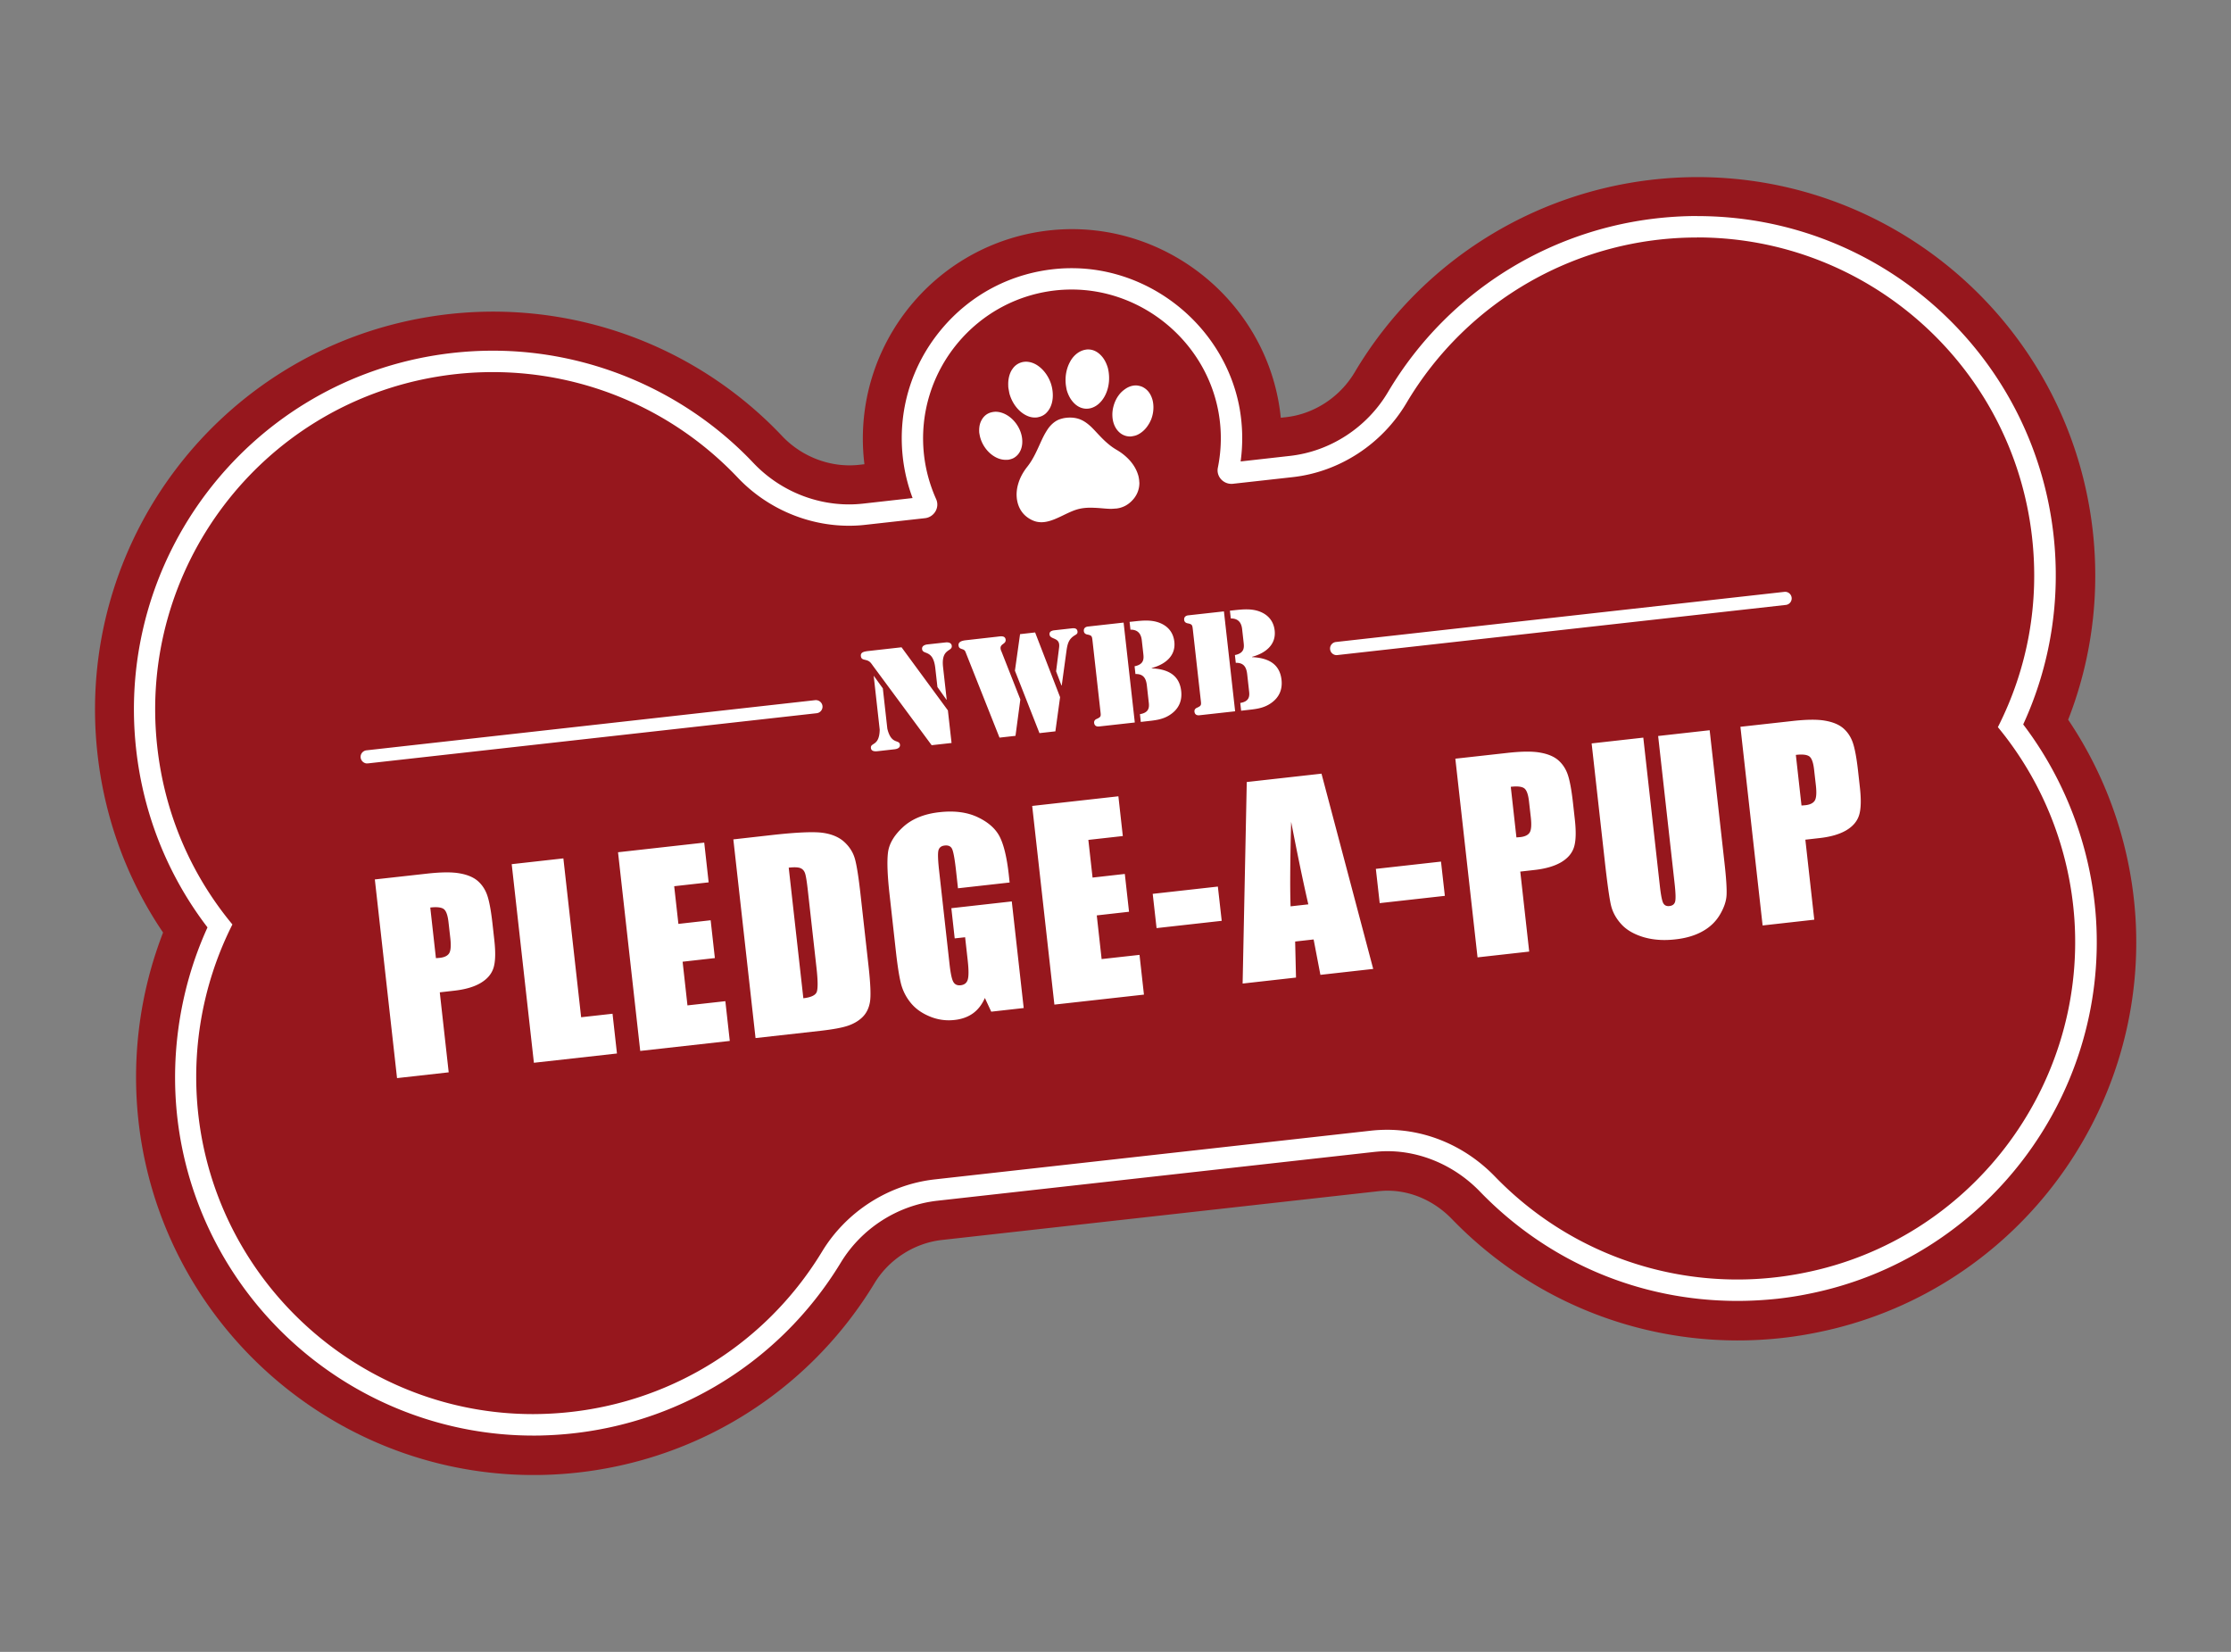 <svg xmlns="http://www.w3.org/2000/svg" viewBox="0 0 312.65 231.47"><rect x="0" y="0" width="312.65" height="231.47" fill="#808080" stroke="none"/><path d="M284.82 75.25c-2.85-24.94-24.68-43.31-49.71-41.85-15.72.93-29.93 9.56-37.96 23.11-3.42 5.76-9.39 9.65-15.96 10.39l-8.36.93c-1.28.14-2.37-.99-2.11-2.26.5-2.48.57-5.1.09-7.77-1.88-10.44-11.6-17.96-22.17-17.13-11.78.94-20.4 11.45-19.09 23.12.25 2.2.83 4.27 1.7 6.19.54 1.18-.28 2.53-1.57 2.67l-8.35.93c-6.57.73-13.25-1.74-17.87-6.61a47.24 47.24 0 00-42.11-14.16C36.62 56.9 19.37 79.64 22.1 104.6c1.01 9.29 4.65 17.86 10.54 24.97-4.45 8.81-6.04 18.88-4.5 28.71 3.69 23.38 24.28 40.53 47.91 39.89 16.2-.45 30.86-8.96 39.24-22.78 3.4-5.6 9.3-9.37 15.79-10.09l61.15-6.83c6.48-.72 12.81 1.75 17.35 6.44 10.28 10.63 24.71 15.75 39.26 14.12 1.34-.15 2.68-.36 4.01-.63 23.19-4.58 39.48-25.85 37.92-49.47-.67-9.92-4.44-19.39-10.73-27 4.18-8.24 5.83-17.4 4.78-26.69zm-133.6-5.32c-4.66.52-8.87-2.85-9.39-7.51-.52-4.66 2.85-8.88 7.5-9.4 4.67-.52 8.89 2.85 9.41 7.51s-2.85 8.87-7.52 9.4z" fill="none" stroke="#96171d" stroke-miterlimit="10" stroke-width="17"/><path d="M74.72 199.65c-23.72 0-44.4-17.7-48.1-41.17-1.53-9.72-.03-19.89 4.21-28.74-5.72-7.19-9.26-15.81-10.27-25.01-2.82-25.74 14.97-49.21 40.5-53.43 2.65-.44 5.34-.66 8.02-.66 13.33 0 26.25 5.57 35.43 15.27 3.78 3.98 9.06 6.26 14.49 6.26.71 0 1.42-.04 2.12-.12l8.35-.93c.21-.02.31-.17.35-.23.06-.11.07-.22.02-.33-.95-2.12-1.56-4.35-1.82-6.65-.68-6.06 1.09-12 4.99-16.72 3.89-4.71 9.39-7.58 15.48-8.06.57-.05 1.15-.07 1.73-.07 10.68 0 20.15 7.92 22.04 18.42.49 2.76.46 5.57-.1 8.33-.02.12 0 .22.08.31.08.1.21.17.34.17l8.41-.94c6.11-.68 11.65-4.29 14.84-9.66a48.804 48.804 0 0142.05-23.92c24.78 0 45.59 18.6 48.4 43.26 1.05 9.2-.51 18.39-4.5 26.66 6.09 7.69 9.79 17.27 10.46 27.1 1.62 24.37-15.2 46.32-39.12 51.05-1.36.27-2.75.49-4.14.65-1.81.2-3.65.31-5.47.31-13.31 0-25.76-5.28-35.03-14.88-3.75-3.88-8.87-6.1-14.04-6.1-.69 0-1.38.04-2.06.12l-61.15 6.83c-6.03.67-11.51 4.18-14.67 9.38-8.65 14.25-23.78 23.04-40.48 23.5-.45.01-.89.02-1.33.02z" fill="#96171d"/><path d="M237.85 33.27c23.84 0 44.17 17.93 46.91 41.93 1.06 9.29-.59 18.44-4.78 26.69 6.29 7.61 10.06 17.08 10.73 27 1.56 23.62-14.73 44.89-37.92 49.47a47.256 47.256 0 01-9.32.93c-12.7 0-24.93-5.09-33.96-14.42-4.01-4.15-9.43-6.56-15.12-6.56-.74 0-1.48.04-2.23.12l-61.15 6.83c-6.48.72-12.39 4.5-15.79 10.09-8.38 13.82-23.04 22.33-39.24 22.78-.43.01-.86.02-1.29.02-23.08 0-43-16.95-46.62-39.9-1.54-9.83.05-19.9 4.5-28.71-5.9-7.12-9.53-15.69-10.54-24.97-2.73-24.96 14.52-47.7 39.25-51.79 2.59-.43 5.19-.64 7.78-.64 12.89 0 25.32 5.27 34.34 14.8 4.08 4.3 9.78 6.73 15.58 6.73.76 0 1.53-.04 2.29-.13l8.35-.93c1.29-.14 2.1-1.49 1.57-2.67-.86-1.92-1.45-3.99-1.7-6.19-1.3-11.66 7.31-22.18 19.09-23.12.54-.04 1.07-.06 1.61-.06 9.93 0 18.78 7.29 20.57 17.19.48 2.67.41 5.29-.09 7.77-.25 1.19.71 2.27 1.89 2.27.07 0 .14 0 .22-.01l8.36-.93c6.57-.73 12.54-4.62 15.96-10.39a47.31 47.31 0 0140.76-23.19m-.01-3.01c-.98 0-1.98.03-2.97.09-16.73.99-31.83 10.17-40.37 24.58-2.94 4.96-8.07 8.3-13.71 8.94l-6.94.78c.34-2.48.29-4.96-.14-7.42-2.02-11.21-12.13-19.66-23.52-19.66-.61 0-1.23.02-1.84.07-6.5.52-12.37 3.57-16.52 8.6-4.15 5.03-6.04 11.37-5.32 17.84.22 1.95.68 3.86 1.37 5.7l-6.94.78c-.64.07-1.3.11-1.96.11-5.02 0-9.9-2.11-13.4-5.8-9.46-10-22.77-15.74-36.51-15.74-2.76 0-5.54.23-8.27.68-26.31 4.35-44.64 28.54-41.74 55.08 1 9.17 4.45 17.79 10.01 25.05-4.07 8.92-5.47 19.07-3.94 28.78 1.86 11.8 7.91 22.58 17.03 30.37 9.1 7.78 20.67 12.06 32.56 12.06.46 0 .91 0 1.37-.02 17.22-.48 32.81-9.53 41.73-24.22 2.92-4.81 7.98-8.05 13.55-8.67l61.15-6.83c.63-.07 1.27-.11 1.9-.11 4.76 0 9.49 2.06 12.96 5.65 9.56 9.89 22.39 15.33 36.11 15.33 1.87 0 3.77-.11 5.64-.31 1.42-.16 2.86-.38 4.27-.67 24.65-4.87 41.98-27.49 40.32-52.61-.66-9.82-4.27-19.4-10.2-27.19 3.82-8.3 5.28-17.47 4.24-26.64-2.9-25.42-24.35-44.59-49.9-44.59z" fill="#fff"/><path d="M150.02 50.57c.07-.12.23-.35.31-.45.43-.53.93-.88 1.49-1.05.12-.04.4-.09.52-.1.73-.04 1.38.24 1.94.82.44.45.77 1.06.98 1.79.03.12.11.51.12.66.22 1.68-.32 3.37-1.38 4.32-.42.38-.94.63-1.43.69-.76.1-1.49-.18-2.07-.78-.45-.46-.79-1.06-1-1.79-.04-.14-.11-.56-.13-.71-.15-1.2.08-2.43.66-3.4zm-8.72 3.53c-.05-.8.1-1.55.43-2.16.05-.09.23-.35.29-.42a2.28 2.28 0 012.1-.81c.48.06.97.27 1.41.59.78.57 1.39 1.42 1.74 2.43.13.39.22.83.25 1.23.1 1.09-.17 2.1-.76 2.76-.06.07-.19.21-.27.27-.24.2-.52.34-.81.42-.08.02-.27.07-.35.08a2.6 2.6 0 01-1.33-.2c-1.1-.46-2.03-1.56-2.47-2.91-.08-.24-.09-.33-.15-.66-.06-.32-.07-.38-.09-.61zm-.07 10.32c-.59.06-1.21-.07-1.8-.41-.9-.51-1.64-1.43-1.99-2.47-.07-.22-.09-.28-.15-.57-.05-.29-.07-.35-.07-.55-.01-.28.02-.6.07-.84.07-.32.19-.6.34-.84.25-.41.61-.72 1.06-.89.22-.08.47-.13.72-.15.96-.05 2.03.49 2.79 1.4.54.64.9 1.42 1.02 2.21.19 1.27-.25 2.36-1.17 2.87-.13.07-.22.1-.37.15-.1.03-.34.09-.44.1zm18.44 3.16a3.471 3.471 0 01-.77 2.28c-.45.56-1 .97-1.6 1.19-.2.07-.26.1-.56.16-.15.03-.29.05-.3.05h-.11c-.17.02-.44.04-.66.04-.33 0-.6-.02-1.3-.08-.6-.05-.86-.06-1.14-.07-.93-.04-1.68.05-2.34.25-.46.14-.95.35-1.82.77-.61.3-1 .47-1.32.6-1.01.4-1.78.5-2.54.32-.52-.13-1.08-.44-1.52-.83-.54-.49-.9-1.11-1.09-1.85-.03-.12-.09-.42-.1-.54-.08-.67-.02-1.36.19-2.07.24-.83.66-1.62 1.25-2.37.27-.34.48-.65.7-1.02.3-.51.54-.98.98-1.95.34-.75.47-1.03.64-1.36.16-.31.32-.58.48-.83.16-.25.32-.46.49-.64.41-.44.87-.76 1.4-.92.14-.04.24-.07.41-.11.74-.14 1.44-.11 2.05.07.62.19 1.18.54 1.82 1.14.23.22.43.43.95.99.63.67.95.98 1.35 1.32.43.37.79.63 1.3.93.51.3.94.62 1.33.98.81.74 1.36 1.58 1.64 2.48.05.15.08.27.11.45.05.25.06.41.07.64zm1.61-8.72c-.13.32-.29.58-.49.87-.4.57-.95 1.02-1.52 1.25-.16.06-.23.08-.44.12-.11.02-.22.04-.25.05-.52.05-1.03-.08-1.46-.37-.73-.5-1.19-1.41-1.23-2.5-.04-.87.21-1.81.66-2.56.06-.11.13-.2.2-.3.24-.34.5-.59.81-.82.4-.3.8-.49 1.24-.56.16-.03.26-.03.4-.03.2 0 .38.04.58.09.25.07.43.16.65.31.5.34.85.86 1.06 1.55.04.12.11.47.12.61.09.77-.02 1.56-.33 2.31zM52.53 123.23l7.29-.81c1.97-.22 3.5-.24 4.6-.04 1.09.19 1.94.55 2.54 1.07.6.53 1.04 1.19 1.32 2s.52 2.09.72 3.83l.27 2.42c.2 1.78.16 3.09-.12 3.95-.28.86-.88 1.55-1.81 2.1s-2.19.91-3.77 1.08l-1.94.22 1.25 11.21-7.24.81-3.11-27.83zm7.77 3.95l.79 7.08c.21-.01.39-.03.53-.04.66-.07 1.11-.29 1.33-.65.22-.36.27-1.05.16-2.08l-.26-2.29c-.11-.95-.32-1.55-.65-1.81-.33-.25-.96-.33-1.91-.22zm18.65-6.9l2.49 22.26 4.4-.49.62 5.57-11.64 1.3-3.11-27.83 7.24-.81zm7.67-.86l12.07-1.35.62 5.57-4.83.54.59 5.28 4.52-.51.59 5.3-4.52.51.68 6.12 5.31-.59.62 5.57-12.55 1.4-3.11-27.83zm16.14-1.8l5.41-.61c3.49-.39 5.88-.49 7.15-.31 1.27.18 2.26.61 2.99 1.27.72.66 1.22 1.43 1.48 2.32.26.88.54 2.64.83 5.28l1.09 9.75c.28 2.5.35 4.18.21 5.05-.14.87-.48 1.57-1.01 2.11-.53.54-1.22.95-2.05 1.24-.84.29-2.12.52-3.85.72l-9.13 1.02-3.11-27.83zm7.77 3.95l2.05 18.31c1.04-.12 1.66-.4 1.86-.84.19-.44.19-1.6-.02-3.45l-1.21-10.81c-.14-1.26-.27-2.06-.39-2.41-.12-.35-.33-.59-.64-.72s-.85-.16-1.64-.07zm30.96 2.09l-7.24.81-.28-2.53c-.18-1.59-.36-2.58-.54-2.97-.18-.39-.53-.55-1.05-.49-.45.05-.73.26-.85.62s-.1 1.25.05 2.67l1.49 13.36c.14 1.25.31 2.06.52 2.44s.55.54 1.03.49c.53-.06.86-.32 1-.79.14-.47.14-1.35 0-2.64l-.37-3.3-1.46.16-.47-4.23 8.47-.95 1.67 14.94-4.55.51-.89-1.92c-.4.91-.95 1.63-1.65 2.14-.7.51-1.57.83-2.59.94-1.22.14-2.39-.03-3.51-.5-1.13-.47-2.01-1.11-2.66-1.92a6.993 6.993 0 01-1.34-2.63c-.24-.94-.47-2.37-.69-4.28l-.92-8.27c-.3-2.66-.37-4.61-.22-5.84.15-1.24.85-2.43 2.1-3.58s2.95-1.85 5.1-2.09c2.12-.24 3.93 0 5.42.72 1.5.72 2.52 1.65 3.08 2.8s.96 2.87 1.22 5.15l.13 1.2zm3.17-10.73l12.07-1.35.62 5.57-4.83.54.59 5.28 4.52-.51.59 5.3-4.52.51.68 6.12 5.31-.59.62 5.57-12.55 1.4-3.11-27.83zm26.01 11.3l.54 4.8-9.13 1.02-.54-4.8 9.13-1.02zm14.52-15.83l7.25 27.37-7.4.83-.95-4.96-2.59.29.12 5.05-7.48.84.58-28.24 10.46-1.17zm-1.84 18.33c-.72-3.11-1.52-6.97-2.41-11.57-.14 5.41-.17 9.36-.08 11.84l2.49-.28zm18.59-6l.54 4.8-9.13 1.02-.54-4.8 9.13-1.02zm2.01-14.42l7.29-.81c1.97-.22 3.5-.24 4.6-.04 1.09.19 1.94.55 2.54 1.07.6.53 1.04 1.19 1.32 2s.52 2.09.72 3.83l.27 2.42c.2 1.78.16 3.09-.12 3.95-.28.86-.88 1.55-1.81 2.1-.93.54-2.19.91-3.77 1.08l-1.94.22 1.25 11.21-7.24.81-3.11-27.83zm7.77 3.95l.79 7.08c.21-.01.39-.03.53-.04.66-.07 1.11-.29 1.33-.65.22-.36.27-1.05.16-2.08l-.26-2.29c-.11-.95-.32-1.55-.65-1.81-.33-.25-.96-.33-1.9-.22zm27.87-7.94l2.08 18.6c.24 2.11.33 3.6.29 4.47-.04.87-.35 1.79-.93 2.77-.58.98-1.39 1.76-2.44 2.34-1.05.59-2.33.97-3.83 1.13-1.66.19-3.16.07-4.49-.33-1.33-.41-2.37-1.02-3.09-1.83-.73-.81-1.21-1.7-1.43-2.67-.22-.97-.51-3.02-.86-6.16l-1.84-16.47 7.24-.81 2.33 20.87c.14 1.21.29 1.98.46 2.31.17.32.45.46.86.42.46-.05.73-.27.82-.66.09-.39.06-1.27-.1-2.66l-2.29-20.51 7.24-.81zm4.31-.48l7.29-.81c1.97-.22 3.5-.24 4.6-.04 1.09.19 1.94.55 2.54 1.07.6.53 1.04 1.19 1.32 2s.52 2.09.72 3.83l.27 2.42c.2 1.78.16 3.09-.12 3.95-.28.86-.88 1.55-1.81 2.1-.93.54-2.19.91-3.77 1.08l-1.94.22 1.25 11.21-7.24.81-3.11-27.83zm7.77 3.95l.79 7.08c.21-.01.39-.03.53-.04.66-.07 1.11-.29 1.33-.65.22-.36.27-1.05.16-2.08l-.26-2.29c-.11-.95-.32-1.55-.65-1.81-.33-.25-.96-.33-1.9-.22zM122.42 94.71h.04l1.26 1.75.63 5.65c.56 2.31 1.68 1.44 1.77 2.25.06.58-.71.63-.91.65l-2.13.24c-.21.02-.97.15-1.03-.43-.09-.81 1.19-.21 1.23-2.58l-.84-7.53zm10.42 4.87l.51 4.53-2.79.31-8.17-11.05c-.36-.49-.48-.76-1.12-.9-.33-.08-.58-.12-.63-.54-.06-.56.5-.62.89-.69l4.81-.54 6.51 8.86zm-1.77-5.97c-.3-2.68-1.75-1.79-1.85-2.66-.06-.52.56-.63.74-.65l2.55-.28c.19-.02.81-.05.87.47.1.86-1.52.32-1.22 3l.51 4.55h-.04l-1.26-1.77-.3-2.66zm11.23 9.5l-2.23.25-4.69-11.82c-.13-.35-.19-.47-.54-.58-.3-.1-.47-.17-.51-.51-.07-.62.7-.7 1.13-.75l4.34-.49c.41-.05 1.06-.18 1.13.42.07.64-.79.56-.71 1.26.02.17.07.28.15.46l2.62 6.66-.68 5.1zm2.76-14.49l3.5 9.07-.66 4.79-2.23.25-3.44-8.75.72-5.12 2.12-.24zm2.94 5.45l.38-3c.03-.27.08-.5.05-.78-.11-.97-1.27-.69-1.35-1.38-.05-.43.34-.55.67-.59l2.42-.27c.36-.04.77-.05.83.44.03.28-.11.37-.34.51-.89.52-1.06 1.2-1.2 2.16l-.67 4.89h-.04l-.75-1.98zm11.03 7.17l-5.04.56c-.13.01-.6.03-.66-.51-.03-.26.12-.45.36-.55.63-.28.6-.39.52-1.08l-1.1-9.81c-.08-.69-.07-.81-.75-.94-.25-.05-.44-.2-.47-.46-.06-.54.4-.63.53-.65l5.04-.56 1.57 14zm-.72-14.1l.58-.06c1.18-.13 2.38-.25 3.52.16 1.23.45 2.01 1.35 2.16 2.68.23 2.06-1.39 3.21-3.17 3.69v.04c2.12.1 3.87.84 4.13 3.18.15 1.33-.31 2.44-1.42 3.23-1.12.81-2.31.88-3.64 1.03l-.6.07-.12-1.09c1.25-.2 1.32-.92 1.24-1.6l-.27-2.42c-.1-.86-.39-1.64-1.6-1.6l-.12-1.09c1.35-.27 1.3-1.07 1.22-1.77l-.21-1.87c-.09-.79-.45-1.5-1.59-1.49l-.12-1.09zm14.78 12.53l-5.04.56c-.13.01-.6.03-.66-.51-.03-.26.12-.45.36-.55.63-.28.6-.39.52-1.08l-1.1-9.81c-.08-.69-.07-.81-.75-.94-.25-.05-.44-.2-.47-.46-.06-.54.4-.63.53-.65l5.04-.56 1.57 14zm-.72-14.1l.58-.06c1.18-.13 2.38-.25 3.52.16 1.23.45 2.01 1.35 2.16 2.68.23 2.06-1.39 3.21-3.17 3.69v.04c2.12.1 3.87.84 4.13 3.18.15 1.33-.31 2.44-1.42 3.23-1.12.81-2.31.88-3.64 1.03l-.6.07-.12-1.09c1.25-.2 1.32-.92 1.24-1.6l-.27-2.42c-.1-.86-.39-1.64-1.6-1.6l-.12-1.09c1.35-.27 1.3-1.07 1.22-1.77l-.21-1.87c-.09-.79-.45-1.5-1.59-1.49l-.12-1.09zM51.46 106.98c-.46 0-.86-.35-.92-.82-.06-.51.31-.96.81-1.02l62.89-7.03c.5-.05.96.31 1.02.81.06.51-.31.96-.81 1.02l-62.89 7.03h-.1zM187.31 91.8c-.46 0-.86-.35-.91-.82-.06-.51.31-.96.81-1.02l62.89-7.03a.922.922 0 01.21 1.83l-62.89 7.03h-.1z" fill="#fff"/></svg>